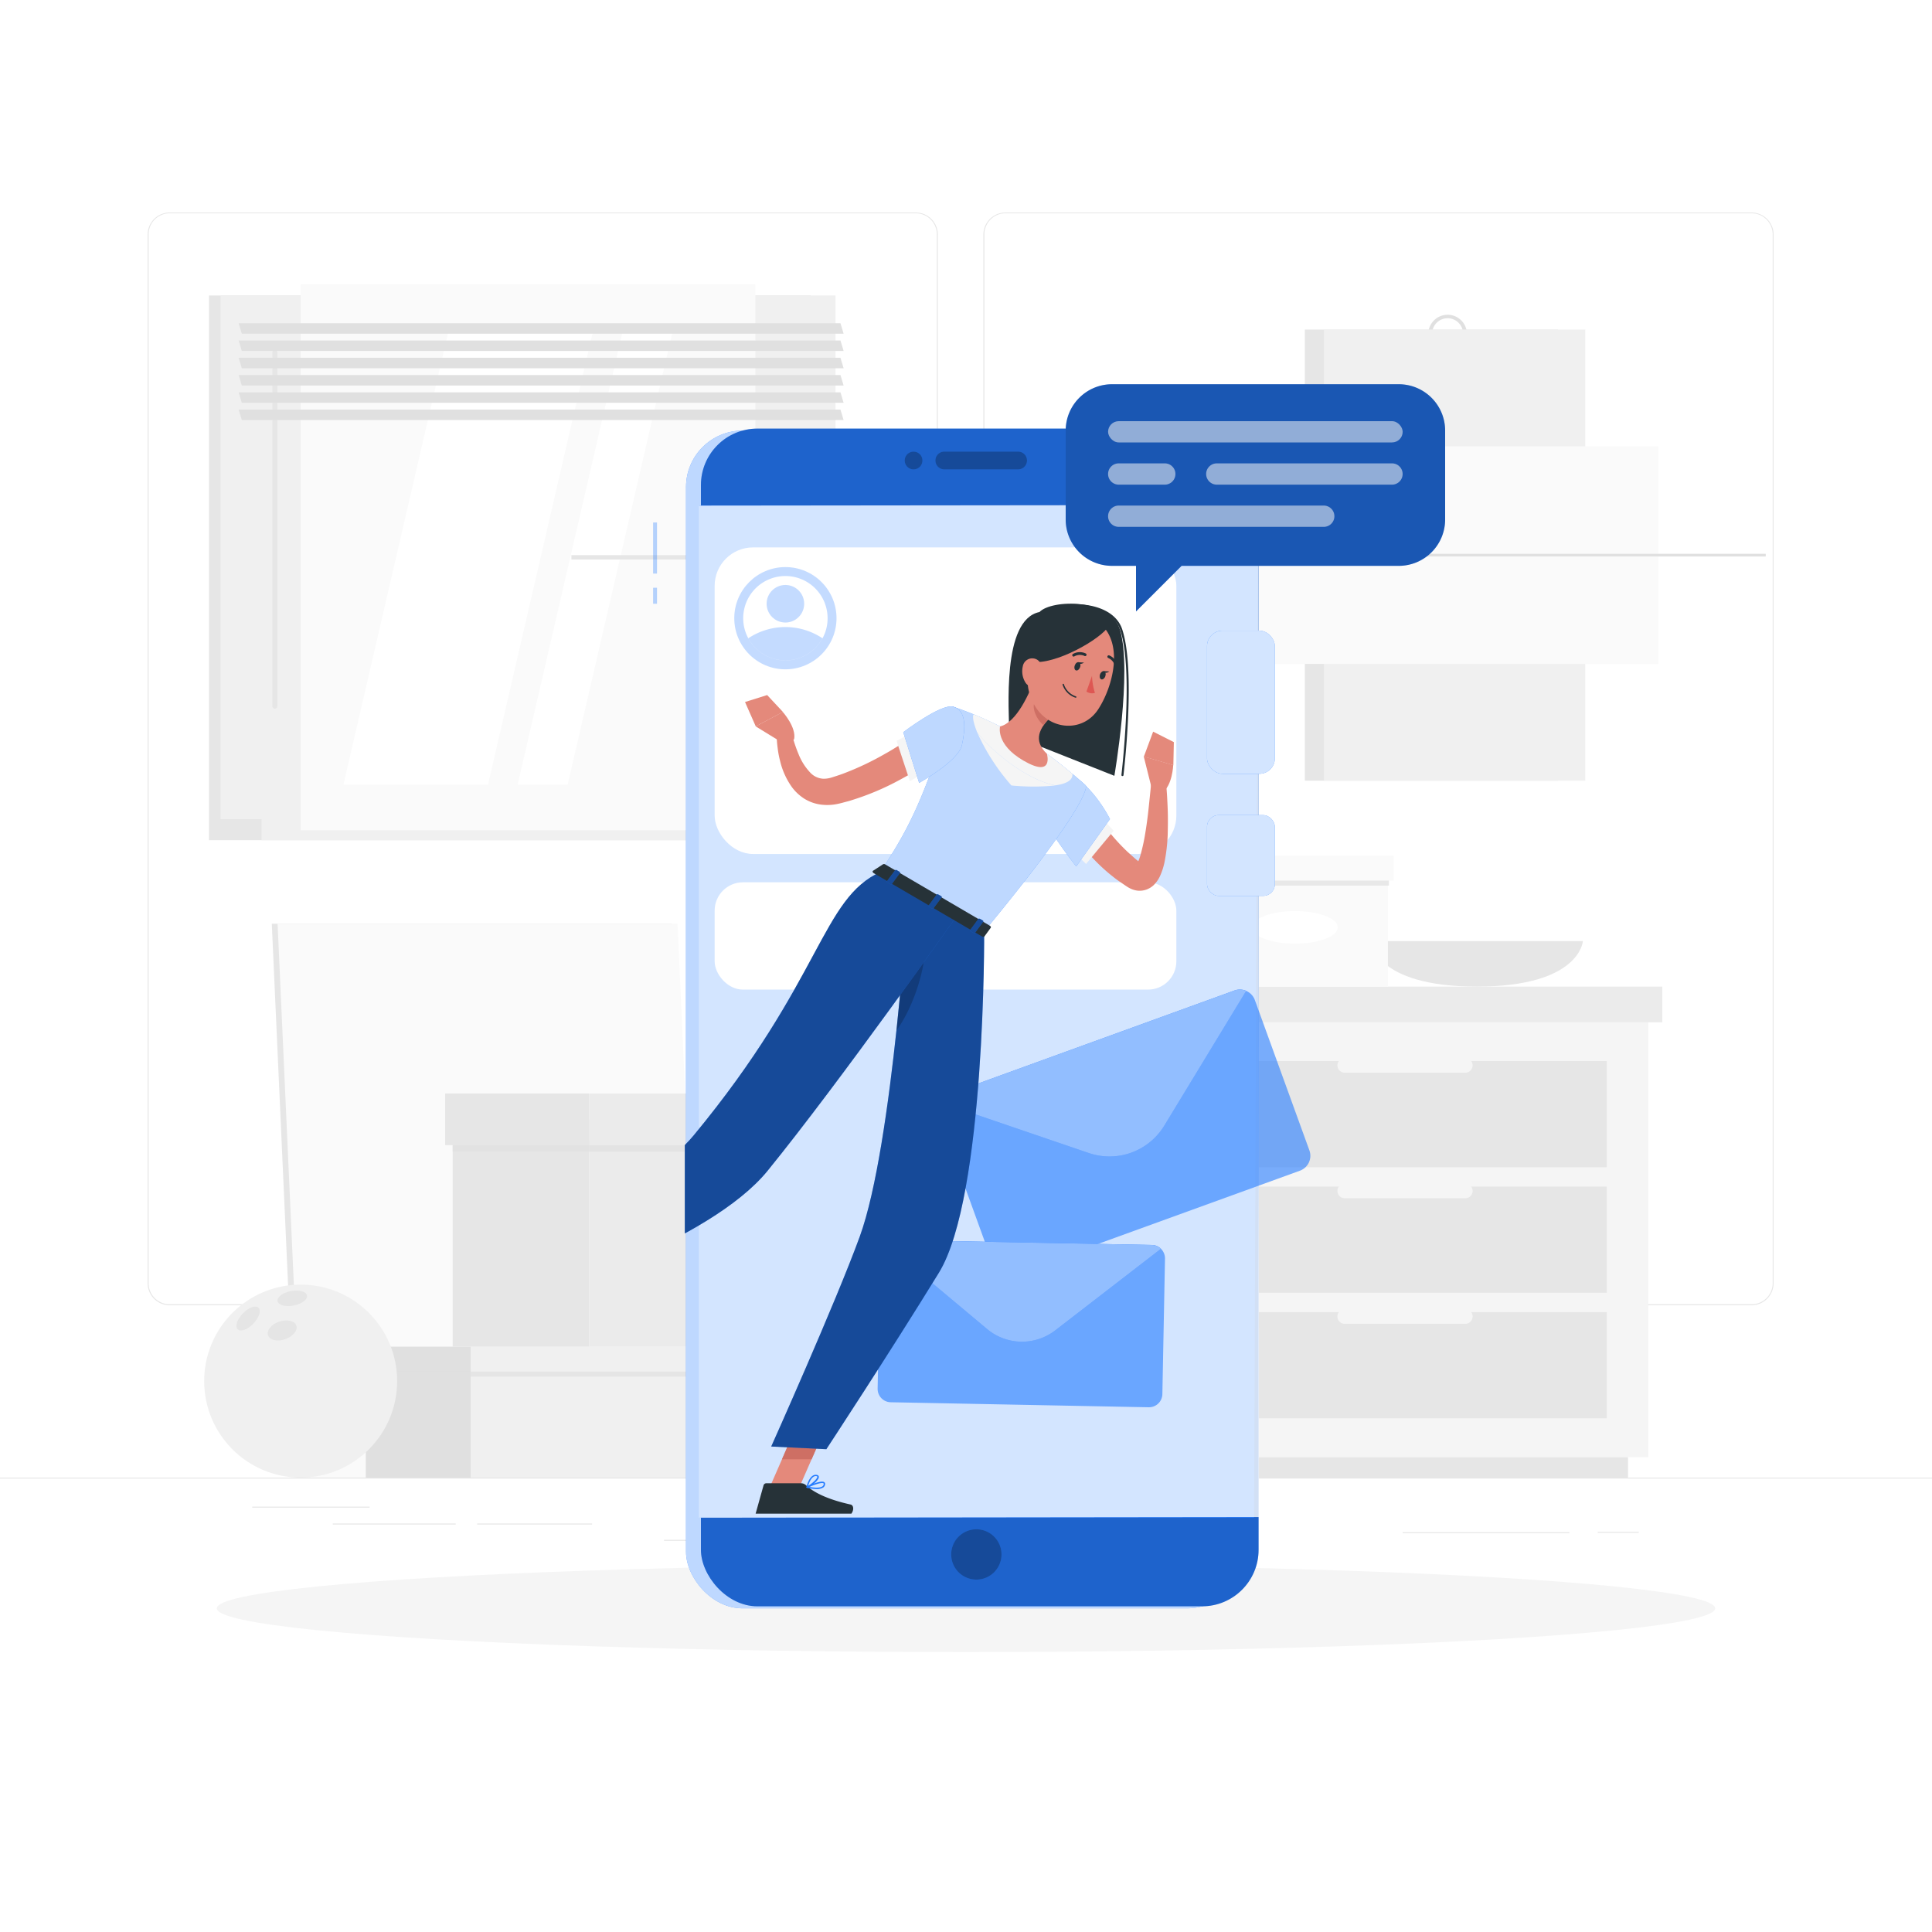 <svg xmlns="http://www.w3.org/2000/svg" xmlns:xlink="http://www.w3.org/1999/xlink" xmlns:svgjs="http://svgjs.com/svgjs" class="animated" id="freepik_stories-mobile" viewBox="0 0 500 500"><style>svg#freepik_stories-mobile:not(.animated) .animable {opacity: 0;}svg#freepik_stories-mobile.animated #freepik--bubble-speech--inject-31 {animation: 1.5s Infinite  linear floating;animation-delay: 0s;}            @keyframes floating {                0% {                    opacity: 1;                    transform: translateY(0px);                }                50% {                    transform: translateY(-10px);                }                100% {                    opacity: 1;                    transform: translateY(0px);                }            }        </style><g id="freepik--background-complete--inject-31" class="animable" style="transform-origin: 250px 226.88px;"><rect y="382.4" width="500" height="0.25" style="fill: rgb(230, 230, 230); transform-origin: 250px 382.525px;" id="el80qk461gch9" class="animable"></rect><rect x="413.5" y="396.43" width="10.61" height="0.25" style="fill: rgb(230, 230, 230); transform-origin: 418.805px 396.555px;" id="elck0irslehkf" class="animable"></rect><rect x="363.01" y="396.55" width="43.15" height="0.25" style="fill: rgb(230, 230, 230); transform-origin: 384.585px 396.675px;" id="el1fyju0omlqq" class="animable"></rect><rect x="236.85" y="394.17" width="72.82" height="0.25" style="fill: rgb(230, 230, 230); transform-origin: 273.26px 394.295px;" id="el6xyaftkugod" class="animable"></rect><rect x="171.85" y="398.51" width="23.11" height="0.25" style="fill: rgb(230, 230, 230); transform-origin: 183.405px 398.635px;" id="elgz1e0wukiun" class="animable"></rect><rect x="86.13" y="394.29" width="31.82" height="0.25" style="fill: rgb(230, 230, 230); transform-origin: 102.04px 394.415px;" id="el0t6i43cgdha" class="animable"></rect><rect x="123.5" y="394.29" width="29.74" height="0.25" style="fill: rgb(230, 230, 230); transform-origin: 138.37px 394.415px;" id="elt6k4rsm7n9i" class="animable"></rect><rect x="65.29" y="389.92" width="30.37" height="0.25" style="fill: rgb(230, 230, 230); transform-origin: 80.475px 390.045px;" id="elt2yy6ux7jfs" class="animable"></rect><path d="M237,337.8H43.91a5.71,5.71,0,0,1-5.7-5.71V60.66A5.71,5.71,0,0,1,43.91,55H237a5.71,5.71,0,0,1,5.71,5.71V332.09A5.71,5.71,0,0,1,237,337.8ZM43.91,55.2a5.46,5.46,0,0,0-5.45,5.46V332.09a5.46,5.46,0,0,0,5.45,5.46H237a5.47,5.47,0,0,0,5.46-5.46V60.66A5.47,5.47,0,0,0,237,55.2Z" style="fill: rgb(230, 230, 230); transform-origin: 140.46px 196.4px;" id="elvbhvvacjoj" class="animable"></path><path d="M453.31,337.8H260.21a5.72,5.72,0,0,1-5.71-5.71V60.66A5.72,5.72,0,0,1,260.21,55h193.1A5.71,5.71,0,0,1,459,60.66V332.09A5.71,5.71,0,0,1,453.31,337.8ZM260.21,55.2a5.47,5.47,0,0,0-5.46,5.46V332.09a5.47,5.47,0,0,0,5.46,5.46h193.1a5.47,5.47,0,0,0,5.46-5.46V60.66a5.47,5.47,0,0,0-5.46-5.46Z" style="fill: rgb(230, 230, 230); transform-origin: 356.75px 196.4px;" id="elfiqp0yvxegk" class="animable"></path><rect x="54.09" y="76.47" width="155.75" height="135.53" style="fill: rgb(230, 230, 230); transform-origin: 131.965px 144.235px;" id="el4crshsci00a" class="animable"></rect><rect x="57.07" y="76.47" width="159.15" height="135.53" style="fill: rgb(240, 240, 240); transform-origin: 136.645px 144.235px;" id="eldscxygrp8p8" class="animable"></rect><rect x="54.09" y="212" width="155.75" height="5.44" style="fill: rgb(230, 230, 230); transform-origin: 131.965px 214.72px;" id="el3l2lcifeoaq" class="animable"></rect><rect x="67.69" y="212" width="159.15" height="5.44" style="fill: rgb(240, 240, 240); transform-origin: 147.265px 214.72px;" id="elx97baxsvdfr" class="animable"></rect><g id="elpdkrga20s4d"><rect x="77.8" y="73.58" width="117.69" height="141.3" style="fill: rgb(250, 250, 250); transform-origin: 136.645px 144.23px; transform: rotate(90deg);" class="animable"></rect></g><polygon points="88.88 203.08 116.14 85.39 153.55 85.39 126.29 203.08 88.88 203.08" style="fill: rgb(255, 255, 255); transform-origin: 121.215px 144.235px;" id="elefh1kt1rujg" class="animable"></polygon><path d="M71.14,183.41a.64.64,0,0,1-.64-.64V91.19a.64.64,0,0,1,1.28,0v91.58A.64.64,0,0,1,71.14,183.41Z" style="fill: rgb(230, 230, 230); transform-origin: 71.14px 136.98px;" id="elpbs1nja0rli" class="animable"></path><polygon points="133.96 203.08 161.22 85.39 174.16 85.39 146.9 203.08 133.96 203.08" style="fill: rgb(255, 255, 255); transform-origin: 154.06px 144.235px;" id="elqe2xn5pqgw" class="animable"></polygon><g id="elvxnko1qcb99"><rect x="147.88" y="143.67" width="117.69" height="1.13" style="fill: rgb(230, 230, 230); transform-origin: 206.725px 144.235px; transform: rotate(90deg);" class="animable"></rect></g><polygon points="218.33 86.36 62.58 86.36 61.76 83.65 217.51 83.65 218.33 86.36" style="fill: rgb(224, 224, 224); transform-origin: 140.045px 85.005px;" id="elu0apt965zms" class="animable"></polygon><polygon points="218.33 90.83 62.58 90.83 61.76 88.12 217.51 88.12 218.33 90.83" style="fill: rgb(224, 224, 224); transform-origin: 140.045px 89.475px;" id="el1hs6gojzj24" class="animable"></polygon><polygon points="218.33 95.3 62.58 95.3 61.76 92.59 217.51 92.59 218.33 95.3" style="fill: rgb(224, 224, 224); transform-origin: 140.045px 93.945px;" id="el7k4od2ghlu9" class="animable"></polygon><polygon points="218.33 99.77 62.58 99.77 61.76 97.06 217.51 97.06 218.33 99.77" style="fill: rgb(224, 224, 224); transform-origin: 140.045px 98.415px;" id="el5zp1i7023np" class="animable"></polygon><polygon points="218.33 104.24 62.58 104.24 61.76 101.53 217.51 101.53 218.33 104.24" style="fill: rgb(224, 224, 224); transform-origin: 140.045px 102.885px;" id="elwohuidiedw" class="animable"></polygon><polygon points="218.33 108.71 62.58 108.71 61.76 106 217.51 106 218.33 108.71" style="fill: rgb(224, 224, 224); transform-origin: 140.045px 107.355px;" id="elybwrt3bbsmj" class="animable"></polygon><rect x="337.7" y="85.29" width="65.49" height="116.75" style="fill: rgb(230, 230, 230); transform-origin: 370.445px 143.665px;" id="elpx3igol7sps" class="animable"></rect><path d="M374.59,91.46a5,5,0,1,1,5.05-5A5.05,5.05,0,0,1,374.59,91.46Zm0-9.1a4,4,0,1,0,4.05,4A4,4,0,0,0,374.59,82.36Z" style="fill: rgb(224, 224, 224); transform-origin: 374.64px 86.46px;" id="el7i0ndygezyg" class="animable"></path><rect x="342.63" y="85.29" width="67.64" height="116.75" style="fill: rgb(240, 240, 240); transform-origin: 376.45px 143.665px;" id="elzy2fgqa2g7" class="animable"></rect><g id="elldsc31aojqn"><rect x="323.74" y="115.51" width="105.42" height="56.31" style="fill: rgb(250, 250, 250); transform-origin: 376.45px 143.665px; transform: rotate(90deg);" class="animable"></rect></g><g id="el8se6yaqfhr"><rect x="351.55" y="143.32" width="105.42" height="0.7" style="fill: rgb(224, 224, 224); transform-origin: 404.26px 143.67px; transform: rotate(90deg);" class="animable"></rect></g><path d="M354.76,243.56s.7,11.77,27.45,11.77,27.44-11.77,27.44-11.77Z" style="fill: rgb(230, 230, 230); transform-origin: 382.205px 249.445px;" id="el58ubje0ep44" class="animable"></path><rect x="273.34" y="264.57" width="27.32" height="112.52" style="fill: rgb(230, 230, 230); transform-origin: 287px 320.83px;" id="elliup4j9bdfd" class="animable"></rect><rect x="278.59" y="377.09" width="142.74" height="5.31" style="fill: rgb(230, 230, 230); transform-origin: 349.96px 379.745px;" id="elbtmqoeo6ms5" class="animable"></rect><g id="ellhy3at0mlqs"><rect x="300.66" y="264.57" width="125.91" height="112.52" style="fill: rgb(245, 245, 245); transform-origin: 363.615px 320.83px; transform: rotate(180deg);" class="animable"></rect></g><g id="elpwzrvhi3b4b"><rect x="311.4" y="307.09" width="104.43" height="27.48" style="fill: rgb(230, 230, 230); transform-origin: 363.615px 320.83px; transform: rotate(180deg);" class="animable"></rect></g><g id="elm2qgu12vshl"><rect x="311.4" y="339.58" width="104.43" height="27.48" style="fill: rgb(230, 230, 230); transform-origin: 363.615px 353.32px; transform: rotate(180deg);" class="animable"></rect></g><path d="M379.23,310.1H348a1.88,1.88,0,0,1-1.88-1.88h0a1.89,1.89,0,0,1,1.88-1.89h31.23a1.89,1.89,0,0,1,1.88,1.89h0A1.88,1.88,0,0,1,379.23,310.1Z" style="fill: rgb(245, 245, 245); transform-origin: 363.615px 308.215px;" id="el7oj486s9k9x" class="animable"></path><g id="elvlelfpe4o6"><rect x="311.4" y="274.6" width="104.43" height="27.48" style="fill: rgb(230, 230, 230); transform-origin: 363.615px 288.34px; transform: rotate(180deg);" class="animable"></rect></g><path d="M379.23,277.61H348a1.89,1.89,0,0,1-1.88-1.89h0a1.88,1.88,0,0,1,1.88-1.88h31.23a1.88,1.88,0,0,1,1.88,1.88h0A1.89,1.89,0,0,1,379.23,277.61Z" style="fill: rgb(245, 245, 245); transform-origin: 363.615px 275.725px;" id="elscrhi4r18" class="animable"></path><path d="M379.23,342.6H348a1.89,1.89,0,0,1-1.88-1.89h0a1.88,1.88,0,0,1,1.88-1.88h31.23a1.88,1.88,0,0,1,1.88,1.88h0A1.89,1.89,0,0,1,379.23,342.6Z" style="fill: rgb(245, 245, 245); transform-origin: 363.615px 340.715px;" id="eloebzl5rm7x" class="animable"></path><rect x="300.66" y="255.33" width="129.55" height="9.24" style="fill: rgb(235, 235, 235); transform-origin: 365.435px 259.95px;" id="elo1s43k9i5zh" class="animable"></rect><g id="elo7amqacqg1"><rect x="269.52" y="255.33" width="31.14" height="9.24" style="fill: rgb(224, 224, 224); transform-origin: 285.09px 259.95px; transform: rotate(180deg);" class="animable"></rect></g><g id="ele7wf4wgysu8"><rect x="283.85" y="222.8" width="27.15" height="32.54" style="fill: rgb(230, 230, 230); transform-origin: 297.425px 239.07px; transform: rotate(180deg);" class="animable"></rect></g><rect x="311.01" y="222.8" width="48.18" height="32.54" style="fill: rgb(250, 250, 250); transform-origin: 335.1px 239.07px;" id="elf3ae2f5hzb" class="animable"></rect><path d="M346.21,240c0,2.33-5,4.21-11.11,4.21S324,242.3,324,240s5-4.21,11.12-4.21S346.21,237.65,346.21,240Z" style="fill: rgb(255, 255, 255); transform-origin: 335.105px 240px;" id="elay39b0p337w" class="animable"></path><g id="eljlxjezgqr1g"><rect x="283.85" y="226.96" width="75.61" height="2.23" style="fill: rgb(224, 224, 224); opacity: 0.7; mix-blend-mode: multiply; transform-origin: 321.655px 228.075px; transform: rotate(180deg);" class="animable"></rect></g><g id="elj6jkukhkkir"><rect x="282.36" y="221.44" width="28.65" height="6.46" style="fill: rgb(230, 230, 230); transform-origin: 296.685px 224.67px; transform: rotate(180deg);" class="animable"></rect></g><rect x="311.01" y="221.44" width="49.67" height="6.46" style="fill: rgb(250, 250, 250); transform-origin: 335.845px 224.67px;" id="eljwfyygse3g" class="animable"></rect><polygon points="173.84 239.06 70.34 239.06 76.8 382.4 180.3 382.4 173.84 239.06" style="fill: rgb(230, 230, 230); transform-origin: 125.32px 310.73px;" id="eli8y7sb527ul" class="animable"></polygon><polygon points="175.34 239.06 71.84 239.06 78.3 382.4 181.8 382.4 175.34 239.06" style="fill: rgb(250, 250, 250); transform-origin: 126.82px 310.73px;" id="elldsyk6wigf" class="animable"></polygon><g id="elx92dksb3wp"><rect x="94.67" y="349.86" width="27.15" height="32.54" style="fill: rgb(224, 224, 224); transform-origin: 108.245px 366.13px; transform: rotate(180deg);" class="animable"></rect></g><rect x="121.82" y="349.86" width="129.97" height="32.54" style="fill: rgb(240, 240, 240); transform-origin: 186.805px 366.13px;" id="elesgo50jta67" class="animable"></rect><g id="elkdmu6vseghj"><rect x="94.67" y="354.03" width="157.41" height="2.23" style="fill: rgb(224, 224, 224); opacity: 0.7; mix-blend-mode: multiply; transform-origin: 173.375px 355.145px; transform: rotate(180deg);" class="animable"></rect></g><g id="el6do8aaawfuj"><rect x="93.17" y="348.51" width="28.65" height="6.46" style="fill: rgb(224, 224, 224); transform-origin: 107.495px 351.74px; transform: rotate(180deg);" class="animable"></rect></g><rect x="121.82" y="348.51" width="131.47" height="6.46" style="fill: rgb(240, 240, 240); transform-origin: 187.555px 351.74px;" id="el7muhv049jcu" class="animable"></rect><g id="el5cvlze1b8hu"><rect x="117.16" y="289.72" width="35.33" height="58.79" style="fill: rgb(230, 230, 230); transform-origin: 134.825px 319.115px; transform: rotate(180deg);" class="animable"></rect></g><rect x="152.49" y="289.72" width="88.28" height="58.79" style="fill: rgb(235, 235, 235); transform-origin: 196.63px 319.115px;" id="elk06vnau554n" class="animable"></rect><g id="elabd0elarv2w"><rect x="117.16" y="295.14" width="123.98" height="2.9" style="fill: rgb(224, 224, 224); opacity: 0.7; mix-blend-mode: multiply; transform-origin: 179.15px 296.59px; transform: rotate(180deg);" class="animable"></rect></g><g id="elh40hskpg3vl"><rect x="115.21" y="283" width="37.28" height="13.36" style="fill: rgb(230, 230, 230); transform-origin: 133.85px 289.68px; transform: rotate(180deg);" class="animable"></rect></g><rect x="152.49" y="283" width="90.23" height="13.36" style="fill: rgb(235, 235, 235); transform-origin: 197.605px 289.68px;" id="el5i7wrfkj2zy" class="animable"></rect><circle cx="77.81" cy="357.43" r="24.97" style="fill: rgb(240, 240, 240); transform-origin: 77.81px 357.43px;" id="el7i271fwexh9" class="animable"></circle><g id="el2chzimxt04j"><path d="M65.58,342.54c1.48-1.54,2.08-3.38,1.32-4.1s-2.57-.07-4.05,1.47-2.08,3.38-1.33,4.11S64.09,344.09,65.58,342.54Z" style="fill: rgb(224, 224, 224); opacity: 0.7; mix-blend-mode: multiply; transform-origin: 64.213px 341.232px;" class="animable"></path></g><g id="elhl392py041i"><path d="M76,337.86c2.1-.4,3.65-1.56,3.45-2.59s-2.06-1.54-4.17-1.13-3.64,1.56-3.45,2.59S73.85,338.27,76,337.86Z" style="fill: rgb(224, 224, 224); opacity: 0.7; mix-blend-mode: multiply; transform-origin: 75.641px 336px;" class="animable"></path></g><g id="elqknxjpn03o"><path d="M73.82,346.58c2-.71,3.31-2.29,2.87-3.53s-2.43-1.67-4.45-1-3.3,2.29-2.87,3.53S71.8,347.29,73.82,346.58Z" style="fill: rgb(224, 224, 224); opacity: 0.7; mix-blend-mode: multiply; transform-origin: 73.031px 344.324px;" class="animable"></path></g></g><g id="freepik--Shadow--inject-31" class="animable" style="transform-origin: 250px 416.24px;"><ellipse cx="250" cy="416.24" rx="193.89" ry="11.32" style="fill: rgb(245, 245, 245); transform-origin: 250px 416.24px;" id="el3vvk15n46nr" class="animable"></ellipse></g><g id="freepik--Character--inject-31" class="animable" style="transform-origin: 229.262px 263.575px;"><rect x="177.54" y="111.44" width="144.32" height="304.79" rx="14.62" style="fill: rgb(37, 124, 255); transform-origin: 249.7px 263.835px;" id="el2clk7ctlx6c" class="animable"></rect><g id="elj378t7nt9z"><rect x="177.54" y="111.44" width="144.32" height="304.79" rx="14.62" style="fill: rgb(255, 255, 255); opacity: 0.7; transform-origin: 249.7px 263.835px;" class="animable"></rect></g><rect x="181.4" y="110.92" width="144.32" height="304.79" rx="14.62" style="fill: rgb(37, 124, 255); transform-origin: 253.56px 263.315px;" id="elbjouzaz2egi" class="animable"></rect><g id="elq3togad1icb"><rect x="181.4" y="110.92" width="144.32" height="304.79" rx="14.62" style="opacity: 0.2; transform-origin: 253.56px 263.315px;" class="animable"></rect></g><path d="M259.19,402.28a6.51,6.51,0,1,1-6.5-6.5A6.5,6.5,0,0,1,259.19,402.28Z" style="fill: rgb(37, 124, 255); transform-origin: 252.68px 402.29px;" id="elyj8gamjmq0d" class="animable"></path><g id="el2ep2ssauj7f"><path d="M259.19,402.28a6.51,6.51,0,1,1-6.5-6.5A6.5,6.5,0,0,1,259.19,402.28Z" style="opacity: 0.4; transform-origin: 252.68px 402.29px;" class="animable"></path></g><polygon points="324.56 392.75 180.96 392.75 180.96 130.83 325.56 130.83 324.56 392.75" style="fill: rgb(37, 124, 255); transform-origin: 253.26px 261.79px;" id="eljt5fiipy72p" class="animable"></polygon><g id="elj0rgk3a1s9f"><polygon points="325.83 392.61 180.88 392.78 180.88 130.85 325.7 130.7 325.83 392.61" style="fill: rgb(255, 255, 255); opacity: 0.8; transform-origin: 253.355px 261.74px;" class="animable"></polygon></g><g id="elvf7bvmwxma9"><rect x="169.03" y="135.22" width="1" height="13.22" style="fill: rgb(37, 124, 255); opacity: 0.33; transform-origin: 169.53px 141.83px;" class="animable"></rect></g><g id="elmhzuy7q0ubk"><rect x="169.03" y="152.11" width="1" height="4.14" style="fill: rgb(37, 124, 255); opacity: 0.33; transform-origin: 169.53px 154.18px;" class="animable"></rect></g><rect x="184.95" y="141.67" width="119.49" height="79.34" rx="9.94" style="fill: rgb(255, 255, 255); transform-origin: 244.695px 181.34px;" id="el2v3jyvbt8zf" class="animable"></rect><g id="el3uoj0zqabv9"><circle cx="203.26" cy="159.99" r="13.23" style="fill: rgb(37, 124, 255); opacity: 0.27; transform-origin: 203.26px 159.99px; transform: rotate(-22.69deg);" class="animable"></circle></g><path d="M214.18,160a10.71,10.71,0,0,1-1.32,5.2,10.92,10.92,0,1,1,1.32-5.2Z" style="fill: rgb(255, 255, 255); transform-origin: 203.26px 159.996px;" id="elxk2084e6ejg" class="animable"></path><g id="elxs3nexbho2"><path d="M212.86,165.19a10.92,10.92,0,0,1-19.2,0,17.29,17.29,0,0,1,19.2,0Z" style="fill: rgb(37, 124, 255); opacity: 0.27; transform-origin: 203.26px 166.593px;" class="animable"></path></g><g id="elhjrvk4x93w6"><circle cx="203.26" cy="156.25" r="4.86" style="fill: rgb(37, 124, 255); opacity: 0.27; transform-origin: 203.26px 156.25px;" class="animable"></circle></g><rect x="184.95" y="228.34" width="119.49" height="27.77" rx="7.33" style="fill: rgb(255, 255, 255); transform-origin: 244.695px 242.225px;" id="el7zl7pusrv3v" class="animable"></rect><g id="elu8imty7tfsm"><path d="M324.75,258.8l14.13,38.94a4.1,4.1,0,0,1-2.45,5.23L262.3,329.86a4.1,4.1,0,0,1-5.23-2.44l-14.13-38.95a4.08,4.08,0,0,1,2.45-5.22l74.13-26.9a4.1,4.1,0,0,1,5.23,2.45Z" style="fill: rgb(37, 124, 255); opacity: 0.6; transform-origin: 290.909px 293.106px;" class="animable"></path></g><path d="M322.51,256.44l-21.19,34.87a16.59,16.59,0,0,1-19.55,7.09l-38.62-13.18a4.08,4.08,0,0,1,2.24-2l74.13-26.9A4.1,4.1,0,0,1,322.51,256.44Z" style="fill: rgb(37, 124, 255); transform-origin: 282.83px 277.693px;" id="elju4bq61a09f" class="animable"></path><g id="ellmmiowu2ton"><path d="M322.51,256.44l-21.19,34.87a16.59,16.59,0,0,1-19.55,7.09l-38.62-13.18a4.08,4.08,0,0,1,2.24-2l74.13-26.9A4.1,4.1,0,0,1,322.51,256.44Z" style="fill: rgb(255, 255, 255); opacity: 0.5; transform-origin: 282.83px 277.693px;" class="animable"></path></g><g id="eldyp0hvqf2fm"><path d="M301.5,325.73l-.68,35.08a3.47,3.47,0,0,1-3.52,3.39l-66.79-1.3a3.45,3.45,0,0,1-3.38-3.52l.67-35.08a3.51,3.51,0,0,1,1.15-2.51,3.46,3.46,0,0,1,2.37-.88l66.79,1.29a3.47,3.47,0,0,1,3.39,3.53Z" style="fill: rgb(37, 124, 255); opacity: 0.6; transform-origin: 264.315px 342.555px;" class="animable"></path></g><path d="M300.45,323.18,273.09,344.3a14.08,14.08,0,0,1-17.62-.34L229,321.79a3.46,3.46,0,0,1,2.37-.88l66.79,1.29A3.46,3.46,0,0,1,300.45,323.18Z" style="fill: rgb(37, 124, 255); transform-origin: 264.725px 334.07px;" id="el4ycva38l287" class="animable"></path><g id="elqzwpgrvmbui"><path d="M300.45,323.18,273.09,344.3a14.08,14.08,0,0,1-17.62-.34L229,321.79a3.46,3.46,0,0,1,2.37-.88l66.79,1.29A3.46,3.46,0,0,1,300.45,323.18Z" style="fill: rgb(255, 255, 255); opacity: 0.5; transform-origin: 264.725px 334.07px;" class="animable"></path></g><path d="M234.13,119.17a2.3,2.3,0,1,1,2.3,2.31A2.3,2.3,0,0,1,234.13,119.17Z" style="fill: rgb(37, 124, 255); transform-origin: 236.43px 119.18px;" id="ellshdi707txj" class="animable"></path><path d="M244.38,116.87h19.11a2.31,2.31,0,0,1,2.3,2.3h0a2.31,2.31,0,0,1-2.3,2.31H244.38a2.31,2.31,0,0,1-2.3-2.31h0A2.31,2.31,0,0,1,244.38,116.87Z" style="fill: rgb(37, 124, 255); transform-origin: 253.935px 119.175px;" id="eltu7vek49ahk" class="animable"></path><g id="els106srlilf"><path d="M234.13,119.17a2.3,2.3,0,1,1,2.3,2.31A2.3,2.3,0,0,1,234.13,119.17Z" style="opacity: 0.4; transform-origin: 236.43px 119.18px;" class="animable"></path></g><g id="elqk87a68g91"><path d="M244.38,116.87h19.11a2.31,2.31,0,0,1,2.3,2.3h0a2.31,2.31,0,0,1-2.3,2.31H244.38a2.31,2.31,0,0,1-2.3-2.31h0A2.31,2.31,0,0,1,244.38,116.87Z" style="opacity: 0.4; transform-origin: 253.935px 119.175px;" class="animable"></path></g><rect x="312.38" y="163.21" width="17.55" height="37.05" rx="4.01" style="fill: rgb(37, 124, 255); transform-origin: 321.155px 181.735px;" id="el4ttlcmr024t" class="animable"></rect><g id="elof13jkq296k"><rect x="312.38" y="163.21" width="17.55" height="37.05" rx="4.01" style="fill: rgb(255, 255, 255); opacity: 0.8; transform-origin: 321.155px 181.735px;" class="animable"></rect></g><rect x="312.38" y="210.95" width="17.55" height="20.9" rx="3.01" style="fill: rgb(37, 124, 255); transform-origin: 321.155px 221.4px;" id="elvjm61rksajp" class="animable"></rect><g id="elmpfqgepdxeo"><rect x="312.38" y="210.95" width="17.55" height="20.9" rx="3.01" style="fill: rgb(255, 255, 255); opacity: 0.8; transform-origin: 321.155px 221.4px;" class="animable"></rect></g><g style="clip-path: url(&quot;#freepik--clip-path--inject-31&quot;); transform-origin: 220.478px 261.41px;" id="elro53e59s7b" class="animable"><rect x="177.23" y="129.81" width="144.32" height="261.93" style="fill: none; transform-origin: 249.39px 260.775px;" id="eli39zs3hvt1m" class="animable"></rect><polygon points="198.98 385.43 206.33 386.14 213.98 368.65 206.63 367.93 198.98 385.43" style="fill: rgb(228, 137, 123); transform-origin: 206.48px 377.035px;" id="el11lrgqiyxku" class="animable"></polygon><polygon points="124.37 331.86 128.56 338.21 144.62 330.54 140.42 324.18 124.37 331.86" style="fill: rgb(228, 137, 123); transform-origin: 134.495px 331.195px;" id="el0axvhwiyv3f6" class="animable"></polygon><polygon points="213.98 368.65 210.04 377.67 202.37 377.67 206.62 367.93 213.98 368.65" style="fill: rgb(206, 111, 100); transform-origin: 208.175px 372.8px;" id="el2djtgv7brz6" class="animable"></polygon><polygon points="140.42 324.19 144.61 330.54 136.34 334.49 132.14 328.14 140.42 324.19" style="fill: rgb(206, 111, 100); transform-origin: 138.375px 329.34px;" id="elud1jvwicwxh" class="animable"></polygon><path d="M281.63,206.42l.24.54.31.63c.2.42.43.85.66,1.28.47.85,1,1.71,1.5,2.53a46.66,46.66,0,0,0,3.47,4.82,52.2,52.2,0,0,0,4.09,4.32c.75.66,1.48,1.34,2.26,2l1.17.92.27.22s0,0,0,0a2,2,0,0,0-.39-.08,1.71,1.71,0,0,0-.85.13.88.88,0,0,0-.42.27c-.07.1.11-.06.26-.32a11,11,0,0,0,.93-2.3,49.92,49.92,0,0,0,1.29-5.91c.34-2.06.62-4.17.84-6.28s.45-4.26.65-6.36l3.86-.06c.24,2.23.34,4.4.43,6.62s.05,4.42,0,6.67a45.64,45.64,0,0,1-.79,6.89,17.05,17.05,0,0,1-1.21,3.8,8,8,0,0,1-1.62,2.31,5.5,5.5,0,0,1-1.8,1.13,5.26,5.26,0,0,1-2.44.3,5.87,5.87,0,0,1-1.92-.6,7.59,7.59,0,0,1-.7-.4l-.38-.25-1.46-1c-1-.66-1.88-1.39-2.79-2.12a48.47,48.47,0,0,1-5.05-4.88,50.63,50.63,0,0,1-4.27-5.59c-.64-1-1.23-2-1.8-3-.28-.53-.55-1.05-.81-1.6l-.38-.85c-.13-.3-.23-.54-.39-.95Z" style="fill: rgb(228, 137, 123); transform-origin: 288.322px 216.647px;" id="elpzus2d40op" class="animable"></path><polygon points="285.01 211.59 278.29 220.86 281.07 223.59 288.22 214.99 285.01 211.59" style="fill: rgb(245, 245, 245); transform-origin: 283.255px 217.59px;" id="el5kyolzd1ca8" class="animable"></polygon><path d="M274.47,199.36c7.57,2,12.79,12.62,12.79,12.62l-8.74,12.25S268,211,268.27,206.82C268.53,202.44,269.91,198.13,274.47,199.36Z" style="fill: rgb(37, 124, 255); transform-origin: 277.762px 211.689px;" id="elx2dhw8svbrb" class="animable"></path><g id="el7p5fbblqiew"><path d="M274.47,199.36c7.57,2,12.79,12.62,12.79,12.62l-8.74,12.25S268,211,268.27,206.82C268.53,202.44,269.91,198.13,274.47,199.36Z" style="fill: rgb(255, 255, 255); opacity: 0.7; transform-origin: 277.762px 211.689px;" class="animable"></path></g><path d="M281,203.27s2.49,2.94-26.33,37.82L228,225.47c6.8-10.59,10.73-17.28,18.58-42.6A90.92,90.92,0,0,1,258.8,188a112.16,112.16,0,0,1,12.12,7.09C275.84,198.61,281,203.27,281,203.27Z" style="fill: rgb(37, 124, 255); transform-origin: 254.527px 211.98px;" id="elem8t67l2puf" class="animable"></path><g id="eldoq69quha2k"><path d="M281,203.27s2.49,2.94-26.33,37.82L228,225.47c6.8-10.59,10.73-17.28,18.58-42.6A90.92,90.92,0,0,1,258.8,188a112.16,112.16,0,0,1,12.12,7.09C275.84,198.61,281,203.27,281,203.27Z" style="fill: rgb(255, 255, 255); opacity: 0.7; transform-origin: 254.527px 211.98px;" class="animable"></path></g><path d="M277.54,200.26c-1.88-1.56-4.29-3.49-6.62-5.17A99,99,0,0,0,258.8,188c-2.36-1.23-4.78-2.31-6.84-3.13-.33.55-.06,2.23.95,4.69,3.84,4.95,12.76,12.24,20.2,13.69C276.57,202.75,277.65,201.65,277.54,200.26Z" style="fill: rgb(245, 245, 245); transform-origin: 264.687px 194.06px;" id="elfz8p51g0bma" class="animable"></path><path d="M252.91,189.56a54.24,54.24,0,0,0,8.85,13.72,57.13,57.13,0,0,0,11.35,0C265.67,201.8,256.75,194.51,252.91,189.56Z" style="fill: rgb(245, 245, 245); transform-origin: 263.01px 196.561px;" id="el83wx4r0tqrm" class="animable"></path><path d="M254.7,241.09s.43,68.52-11.72,88.3c-12.64,20.57-29.12,45.66-29.12,45.66l-14.27-.69s16.64-37.12,22.92-54.35c8.65-23.75,12.65-90.36,12.65-90.36Z" style="fill: rgb(37, 124, 255); transform-origin: 227.146px 302.35px;" id="elv9g7f45mhmk" class="animable"></path><g id="el1c9jjbkkg1e"><path d="M254.7,241.09s.43,68.52-11.72,88.3c-12.64,20.57-29.12,45.66-29.12,45.66l-14.27-.69s16.64-37.12,22.92-54.35c8.65-23.75,12.65-90.36,12.65-90.36Z" style="opacity: 0.4; transform-origin: 227.146px 302.35px;" class="animable"></path></g><g id="eljrgdmiboor"><path d="M239.52,243a28.87,28.87,0,0,0-5.89,6.85c-.45,5.1-1,10.83-1.63,16.83C236.35,260.77,239.79,250.4,239.52,243Z" style="opacity: 0.2; transform-origin: 235.767px 254.84px;" class="animable"></path></g><path d="M247.65,237s-30.19,42.86-49,66c-15.2,18.65-59.2,32-59.2,32l-5.37-9s35-19.54,45.44-32.16c33.42-40.4,33-61.35,48.52-68.26Z" style="fill: rgb(37, 124, 255); transform-origin: 190.865px 280.29px;" id="eln40ymfkt399" class="animable"></path><g id="elca6y2d267tb"><path d="M247.65,237s-30.19,42.86-49,66c-15.2,18.65-59.2,32-59.2,32l-5.37-9s35-19.54,45.44-32.16c33.42-40.4,33-61.35,48.52-68.26Z" style="opacity: 0.4; transform-origin: 190.865px 280.29px;" class="animable"></path></g><path d="M298,203.77l-2-8,7.63,2.22s-.21,5.38-2.85,7.13Z" style="fill: rgb(228, 137, 123); transform-origin: 299.815px 200.445px;" id="eltcq8a0gsy8" class="animable"></path><polygon points="298.43 189.35 303.79 192.06 303.66 198.03 296.03 195.81 298.43 189.35" style="fill: rgb(228, 137, 123); transform-origin: 299.91px 193.69px;" id="elneaofnvmy9p" class="animable"></polygon><path d="M202.58,192.29l-7-4.3,7-3.74s3.59,4,2.93,7.1Z" style="fill: rgb(228, 137, 123); transform-origin: 200.586px 188.27px;" id="eldalu0vefl64" class="animable"></path><polygon points="192.81 181.68 198.54 179.88 202.62 184.25 195.59 187.99 192.81 181.68" style="fill: rgb(228, 137, 123); transform-origin: 197.715px 183.935px;" id="elwarmh0vyhfm" class="animable"></polygon><path d="M130.32,337.54l-2.49-8.18a.61.61,0,0,0-.68-.42l-6.75,1a1.22,1.22,0,0,0-.94,1.56c.92,2.83,1.5,4.16,2.6,7.75.67,2.22,1.84,7.21,2.77,10.27s4,2.3,3.89.94c-.51-6.08.49-9.19,1.52-11.6A2,2,0,0,0,130.32,337.54Z" style="fill: rgb(38, 50, 56); transform-origin: 124.901px 340.29px;" id="elkf0n89d0nh" class="animable"></path><path d="M207.31,383.87h-9a.74.74,0,0,0-.71.55l-2,7.15a1.11,1.11,0,0,0,1.1,1.42c3.16-.05,4.7-.23,8.67-.23,2.44,0,8.76.25,12.13.25s4-3.34,2.63-3.64c-6.13-1.35-9.65-3.22-11.54-5A1.87,1.87,0,0,0,207.31,383.87Z" style="fill: rgb(38, 50, 56); transform-origin: 208.181px 388.44px;" id="el67qsq0qtx2p" class="animable"></path><path d="M228.53,223.67l-2.6,1.69c-.2.13-.09.45.22.63l28,16.37c.24.14.51.14.61,0l1.64-2.25c.11-.16,0-.42-.28-.57l-27-15.81A.56.56,0,0,0,228.53,223.67Z" style="fill: rgb(38, 50, 56); transform-origin: 241.136px 233.039px;" id="elh8u31rn75jm" class="animable"></path><path d="M244.39,194.34c-1.89,1.51-3.69,2.73-5.6,4s-3.85,2.36-5.85,3.44a68,68,0,0,1-12.61,5.33c-.54.19-1.12.32-1.67.47s-1.08.3-1.74.44a12.9,12.9,0,0,1-4.37.22,10.72,10.72,0,0,1-4.36-1.52,12.06,12.06,0,0,1-3.19-2.94,19.37,19.37,0,0,1-3.12-6.87,24.59,24.59,0,0,1-.64-3.47,25.18,25.18,0,0,1-.23-3.52l3.84-.33a36,36,0,0,0,1.87,5.71,14.82,14.82,0,0,0,2.91,4.58,4.94,4.94,0,0,0,3.54,1.66,7.06,7.06,0,0,0,2.08-.33c.87-.28,1.89-.6,2.82-.94A74.64,74.64,0,0,0,229.2,195c1.82-1,3.56-2.15,5.32-3.26s3.49-2.36,5-3.5Z" style="fill: rgb(228, 137, 123); transform-origin: 222.7px 198.286px;" id="elebwbxya36b" class="animable"></path><polygon points="232.02 191.72 235.48 202.18 238.73 200.23 235.69 189.86 232.02 191.72" style="fill: rgb(245, 245, 245); transform-origin: 235.375px 196.02px;" id="elnfppfc68d1j" class="animable"></polygon><path d="M131.09,341.83a1,1,0,0,1-.48-.13c-.83-.5-1.06-2.27-1.13-3.28a.19.19,0,0,1,.1-.17.21.21,0,0,1,.2,0c.24.2,2.34,2,2.21,2.94a.61.61,0,0,1-.38.49A1.14,1.14,0,0,1,131.09,341.83Zm-1.21-3c.13,1.35.46,2.29.91,2.56a.72.72,0,0,0,.67,0c.14-.07.17-.15.17-.22C131.7,340.66,130.7,339.57,129.88,338.83Z" style="fill: rgb(37, 124, 255); transform-origin: 130.738px 340.027px;" id="elwogj3idt4ok" class="animable"></path><path d="M132.35,339.66a5.22,5.22,0,0,1-2.81-1.12.16.16,0,0,1,0-.17.18.18,0,0,1,.12-.13c.09,0,2.19-.66,3.13-.08a.94.94,0,0,1,.45.66.63.63,0,0,1-.3.73A1.24,1.24,0,0,1,132.35,339.66Zm-2.3-1.17c.77.53,2.2,1,2.67.74.07,0,.16-.12.12-.35a.58.58,0,0,0-.29-.41A4.11,4.11,0,0,0,130.05,338.49Z" style="fill: rgb(37, 124, 255); transform-origin: 131.391px 338.792px;" id="elxdej94wokt" class="animable"></path><path d="M211.31,385.36a11.8,11.8,0,0,1-2.47-.31.19.19,0,0,1-.14-.16.2.2,0,0,1,.11-.18c.6-.29,3.68-1.68,4.5-1.13a.53.53,0,0,1,.22.5,1.1,1.1,0,0,1-.45.86A3,3,0,0,1,211.31,385.36Zm-1.84-.55c1,.18,2.68.38,3.39-.16a.73.73,0,0,0,.31-.6.18.18,0,0,0-.06-.17C212.66,383.58,210.81,384.22,209.47,384.81Z" style="fill: rgb(37, 124, 255); transform-origin: 211.117px 384.41px;" id="el4pxd0jusw0i" class="animable"></path><path d="M208.88,385.05a.15.15,0,0,1-.11,0,.16.16,0,0,1-.06-.18c0-.14.78-3.41,2.58-3.18.47.05.59.29.62.47.12.86-1.94,2.5-3,2.92Zm2.25-3.05c-1.08,0-1.73,1.75-2,2.54,1-.57,2.46-1.87,2.39-2.37,0-.08-.11-.14-.3-.16Z" style="fill: rgb(37, 124, 255); transform-origin: 210.309px 383.379px;" id="elpn9furbxetq" class="animable"></path><path d="M230.39,228.82l-.72-.42c-.14-.09-.21-.23-.15-.31l2.16-2.91c.06-.08.23-.08.37,0l.73.43c.14.08.21.22.15.3l-2.16,2.91C230.71,228.9,230.54,228.9,230.39,228.82Z" style="fill: rgb(37, 124, 255); transform-origin: 231.225px 227px;" id="el7jgcbh3w8tg" class="animable"></path><path d="M251.94,241.43l-.72-.43c-.14-.08-.21-.22-.15-.3l2.16-2.91c.06-.08.23-.08.37,0l.73.42c.14.09.21.23.14.31l-2.15,2.91C252.26,241.51,252.09,241.51,251.94,241.43Z" style="fill: rgb(37, 124, 255); transform-origin: 252.773px 239.61px;" id="elabldq74ay3v" class="animable"></path><path d="M241.17,235.12l-.73-.42c-.14-.08-.21-.22-.14-.31l2.15-2.9c.07-.09.23-.09.38,0l.72.42c.15.08.21.22.15.31l-2.16,2.9C241.48,235.21,241.31,235.21,241.17,235.12Z" style="fill: rgb(37, 124, 255); transform-origin: 241.998px 233.305px;" id="elpg7vf36zka" class="animable"></path><g id="el71eudraghza"><path d="M230.39,228.82l-.72-.42c-.14-.09-.21-.23-.15-.31l2.16-2.91c.06-.08.23-.08.37,0l.73.43c.14.08.21.22.15.3l-2.16,2.91C230.71,228.9,230.54,228.9,230.39,228.82Z" style="opacity: 0.4; transform-origin: 231.225px 227px;" class="animable"></path></g><g id="el9n6ynjzy076"><path d="M251.94,241.43l-.72-.43c-.14-.08-.21-.22-.15-.3l2.16-2.91c.06-.08.23-.08.37,0l.73.42c.14.09.21.23.14.31l-2.15,2.91C252.26,241.51,252.09,241.51,251.94,241.43Z" style="opacity: 0.4; transform-origin: 252.773px 239.61px;" class="animable"></path></g><g id="elkhl44qr475h"><path d="M241.17,235.12l-.73-.42c-.14-.08-.21-.22-.14-.31l2.15-2.9c.07-.09.23-.09.38,0l.72.42c.15.08.21.22.15.31l-2.16,2.9C241.48,235.21,241.31,235.21,241.17,235.12Z" style="opacity: 0.4; transform-origin: 241.998px 233.305px;" class="animable"></path></g><path d="M261.18,190c0-6-2-29.61,7.84-31.61,3.11-3.28,18.52-3.62,20.88,4.72,3.12,10.95-1.5,37.67-1.5,37.67L261.18,190" style="fill: rgb(38, 50, 56); transform-origin: 275.997px 178.506px;" id="el3o9gakmpq4" class="animable"></path><path d="M290.45,200.84h0a.25.25,0,0,1-.22-.28c0-.27,3.25-27-.34-37.58-1-2.9-3.78-4.93-7.9-5.73-5.36-1.05-11.16.26-12.77,2.12a.25.25,0,0,1-.35,0,.26.26,0,0,1,0-.36c1.88-2.18,8.19-3.27,13.25-2.28,4.3.83,7.24,3,8.28,6.06,3.62,10.71.39,37.53.36,37.8A.26.26,0,0,1,290.45,200.84Z" style="fill: rgb(38, 50, 56); transform-origin: 280.456px 178.603px;" id="ell5wsxh8dmb" class="animable"></path><path d="M268,175.07c-1.51,4.34-4.93,11.93-9.18,12.93,0,0-1.25,4.58,6,8.82,8,4.66,6.12-1.73,6.12-1.73-3.74-3.58-1.75-6.74.78-9.32Z" style="fill: rgb(228, 137, 123); transform-origin: 265.229px 186.796px;" id="el7nglsmxolqs" class="animable"></path><path d="M269.5,179.43l2.2,6.33a15.44,15.44,0,0,0-1.63,1.93c-1.52-1.21-3.15-4.16-2.31-6A8,8,0,0,1,269.5,179.43Z" style="fill: rgb(206, 111, 100); transform-origin: 269.616px 183.56px;" id="elmfgixof2g0d" class="animable"></path><path d="M268.06,166.42c-2.07,7.27-3.1,10.3-.79,15.21,3.47,7.4,12.84,8.35,17,1.85,3.78-5.85,6.52-16.75.56-22A10.3,10.3,0,0,0,268.06,166.42Z" style="fill: rgb(228, 137, 123); transform-origin: 277.129px 173.348px;" id="elff6cgxyhytm" class="animable"></path><path d="M265.93,171c5.17,1.93,17.32-4.48,20.63-8.41.44-6.06-13.77-3.67-13.77-3.67S265.21,156.59,265.93,171Z" style="fill: rgb(38, 50, 56); transform-origin: 276.226px 164.905px;" id="eldyaiq8i7pmc" class="animable"></path><path d="M264.7,172.45a5.51,5.51,0,0,0,.67,4.16c1,1.64,2.84,1,3.64-.62.72-1.48,1.05-4.13-.5-5.2A2.48,2.48,0,0,0,264.7,172.45Z" style="fill: rgb(228, 137, 123); transform-origin: 267.082px 173.974px;" id="elgiduixez2ym" class="animable"></path><path d="M278.15,172.21c-.21.58-.07,1.16.31,1.29s.85-.23,1.06-.81.06-1.15-.32-1.29S278.35,171.63,278.15,172.21Z" style="fill: rgb(38, 50, 56); transform-origin: 278.834px 172.448px;" id="elduod7yzk80m" class="animable"></path><path d="M284.69,174.52c-.2.58-.06,1.15.32,1.29s.85-.23,1.05-.81.06-1.16-.31-1.29S284.9,173.94,284.69,174.52Z" style="fill: rgb(38, 50, 56); transform-origin: 285.375px 174.762px;" id="eli12ao90582" class="animable"></path><path d="M285.57,173.68l1.53.09S286,174.61,285.57,173.68Z" style="fill: rgb(38, 50, 56); transform-origin: 286.335px 173.899px;" id="elxcsg1hdx0sr" class="animable"></path><path d="M282.61,174.9a16.67,16.67,0,0,0,.76,4.42,2.62,2.62,0,0,1-2.2-.34Z" style="fill: rgb(222, 87, 83); transform-origin: 282.27px 177.163px;" id="elmk9vony7r6" class="animable"></path><path d="M278.39,180.56h-.06a5.18,5.18,0,0,1-3.34-3.37.19.19,0,0,1,.14-.22.17.17,0,0,1,.21.14,4.93,4.93,0,0,0,3.11,3.11.18.18,0,0,1-.06.35Z" style="fill: rgb(38, 50, 56); transform-origin: 276.779px 178.767px;" id="el6vagrpwqxby" class="animable"></path><path d="M277.86,169.92a.36.36,0,0,1-.17-.68,3.59,3.59,0,0,1,3.28-.13.36.36,0,1,1-.34.63,2.87,2.87,0,0,0-2.6.14A.35.35,0,0,1,277.86,169.92Z" style="fill: rgb(38, 50, 56); transform-origin: 279.344px 169.348px;" id="elguzo8ilmpsv" class="animable"></path><path d="M288.84,172.57a.35.35,0,0,1-.34-.27,2.88,2.88,0,0,0-1.66-2,.37.37,0,0,1-.23-.46.35.35,0,0,1,.46-.22,3.56,3.56,0,0,1,2.12,2.51.36.36,0,0,1-.26.44Z" style="fill: rgb(38, 50, 56); transform-origin: 287.897px 171.083px;" id="ele0obbrpemmv" class="animable"></path><path d="M279,171.38l1.53.09S279.46,172.3,279,171.38Z" style="fill: rgb(38, 50, 56); transform-origin: 279.765px 171.597px;" id="el96ru60k7c8" class="animable"></path><path d="M246.6,182.87c-3.15-.75-12.84,6.63-12.84,6.63l4.11,13.11S248,197,248.94,192.87C249.87,188.59,250.19,183.73,246.6,182.87Z" style="fill: rgb(37, 124, 255); transform-origin: 241.657px 192.713px;" id="el8saxklv351l" class="animable"></path><g id="elyxkqxv6le3"><path d="M246.6,182.87c-3.15-.75-12.84,6.63-12.84,6.63l4.11,13.11S248,197,248.94,192.87C249.87,188.59,250.19,183.73,246.6,182.87Z" style="fill: rgb(255, 255, 255); opacity: 0.7; transform-origin: 241.657px 192.713px;" class="animable"></path></g></g></g><g id="freepik--bubble-speech--inject-31" class="animable animator-active" style="transform-origin: 324.9px 128.84px;"><path d="M362,99.44h-74.2a12,12,0,0,0-12,12v23a12,12,0,0,0,12,12H294v11.8l11.8-11.8H362a12,12,0,0,0,12-12v-23A12,12,0,0,0,362,99.44Z" style="fill: rgb(37, 124, 255); transform-origin: 324.9px 128.84px;" id="elz3pw9i9keqs" class="animable"></path><g id="elahkqdeiq9jc"><path d="M362,99.44h-74.2a12,12,0,0,0-12,12v23a12,12,0,0,0,12,12H294v11.8l11.8-11.8H362a12,12,0,0,0,12-12v-23A12,12,0,0,0,362,99.44Z" style="opacity: 0.3; transform-origin: 324.9px 128.84px;" class="animable"></path></g><g id="elwpeyqeml7bi"><g style="opacity: 0.54; transform-origin: 324.89px 111.75px;" class="animable"><rect x="286.77" y="109" width="76.24" height="5.5" rx="2.75" style="fill: rgb(245, 245, 245); transform-origin: 324.89px 111.75px;" id="elakxcsk65645" class="animable"></rect></g></g><g id="el5ddlrqeisdb"><g style="opacity: 0.54; transform-origin: 337.575px 122.675px;" class="animable"><path d="M360.25,125.43H314.91a2.77,2.77,0,0,1-2.76-2.76h0a2.76,2.76,0,0,1,2.76-2.75h45.34a2.75,2.75,0,0,1,2.75,2.75h0A2.76,2.76,0,0,1,360.25,125.43Z" style="fill: rgb(245, 245, 245); transform-origin: 337.575px 122.675px;" id="eld157lmwacj" class="animable"></path></g></g><g id="elga9uzaqrvcd"><g style="opacity: 0.54; transform-origin: 295.485px 122.675px;" class="animable"><path d="M301.45,125.43H289.52a2.76,2.76,0,0,1-2.75-2.76h0a2.75,2.75,0,0,1,2.75-2.75h11.93a2.75,2.75,0,0,1,2.75,2.75h0A2.76,2.76,0,0,1,301.45,125.43Z" style="fill: rgb(245, 245, 245); transform-origin: 295.485px 122.675px;" id="elgvyijee5vc" class="animable"></path></g></g><g id="elzszaqbeb348"><g style="opacity: 0.54; transform-origin: 316.055px 133.595px;" class="animable"><path d="M342.59,136.35H289.52a2.75,2.75,0,0,1-2.75-2.75h0a2.76,2.76,0,0,1,2.75-2.76h53.07a2.76,2.76,0,0,1,2.75,2.76h0A2.75,2.75,0,0,1,342.59,136.35Z" style="fill: rgb(245, 245, 245); transform-origin: 316.055px 133.595px;" id="el76wuegaxwer" class="animable"></path></g></g></g><defs><filter id="active" height="200%"></filter><filter id="hover" height="200%"></filter></defs><defs><clipPath id="freepik--clip-path--inject-31"><rect x="177.23" y="129.81" width="144.32" height="261.93" style="fill:none"></rect></clipPath></defs></svg>